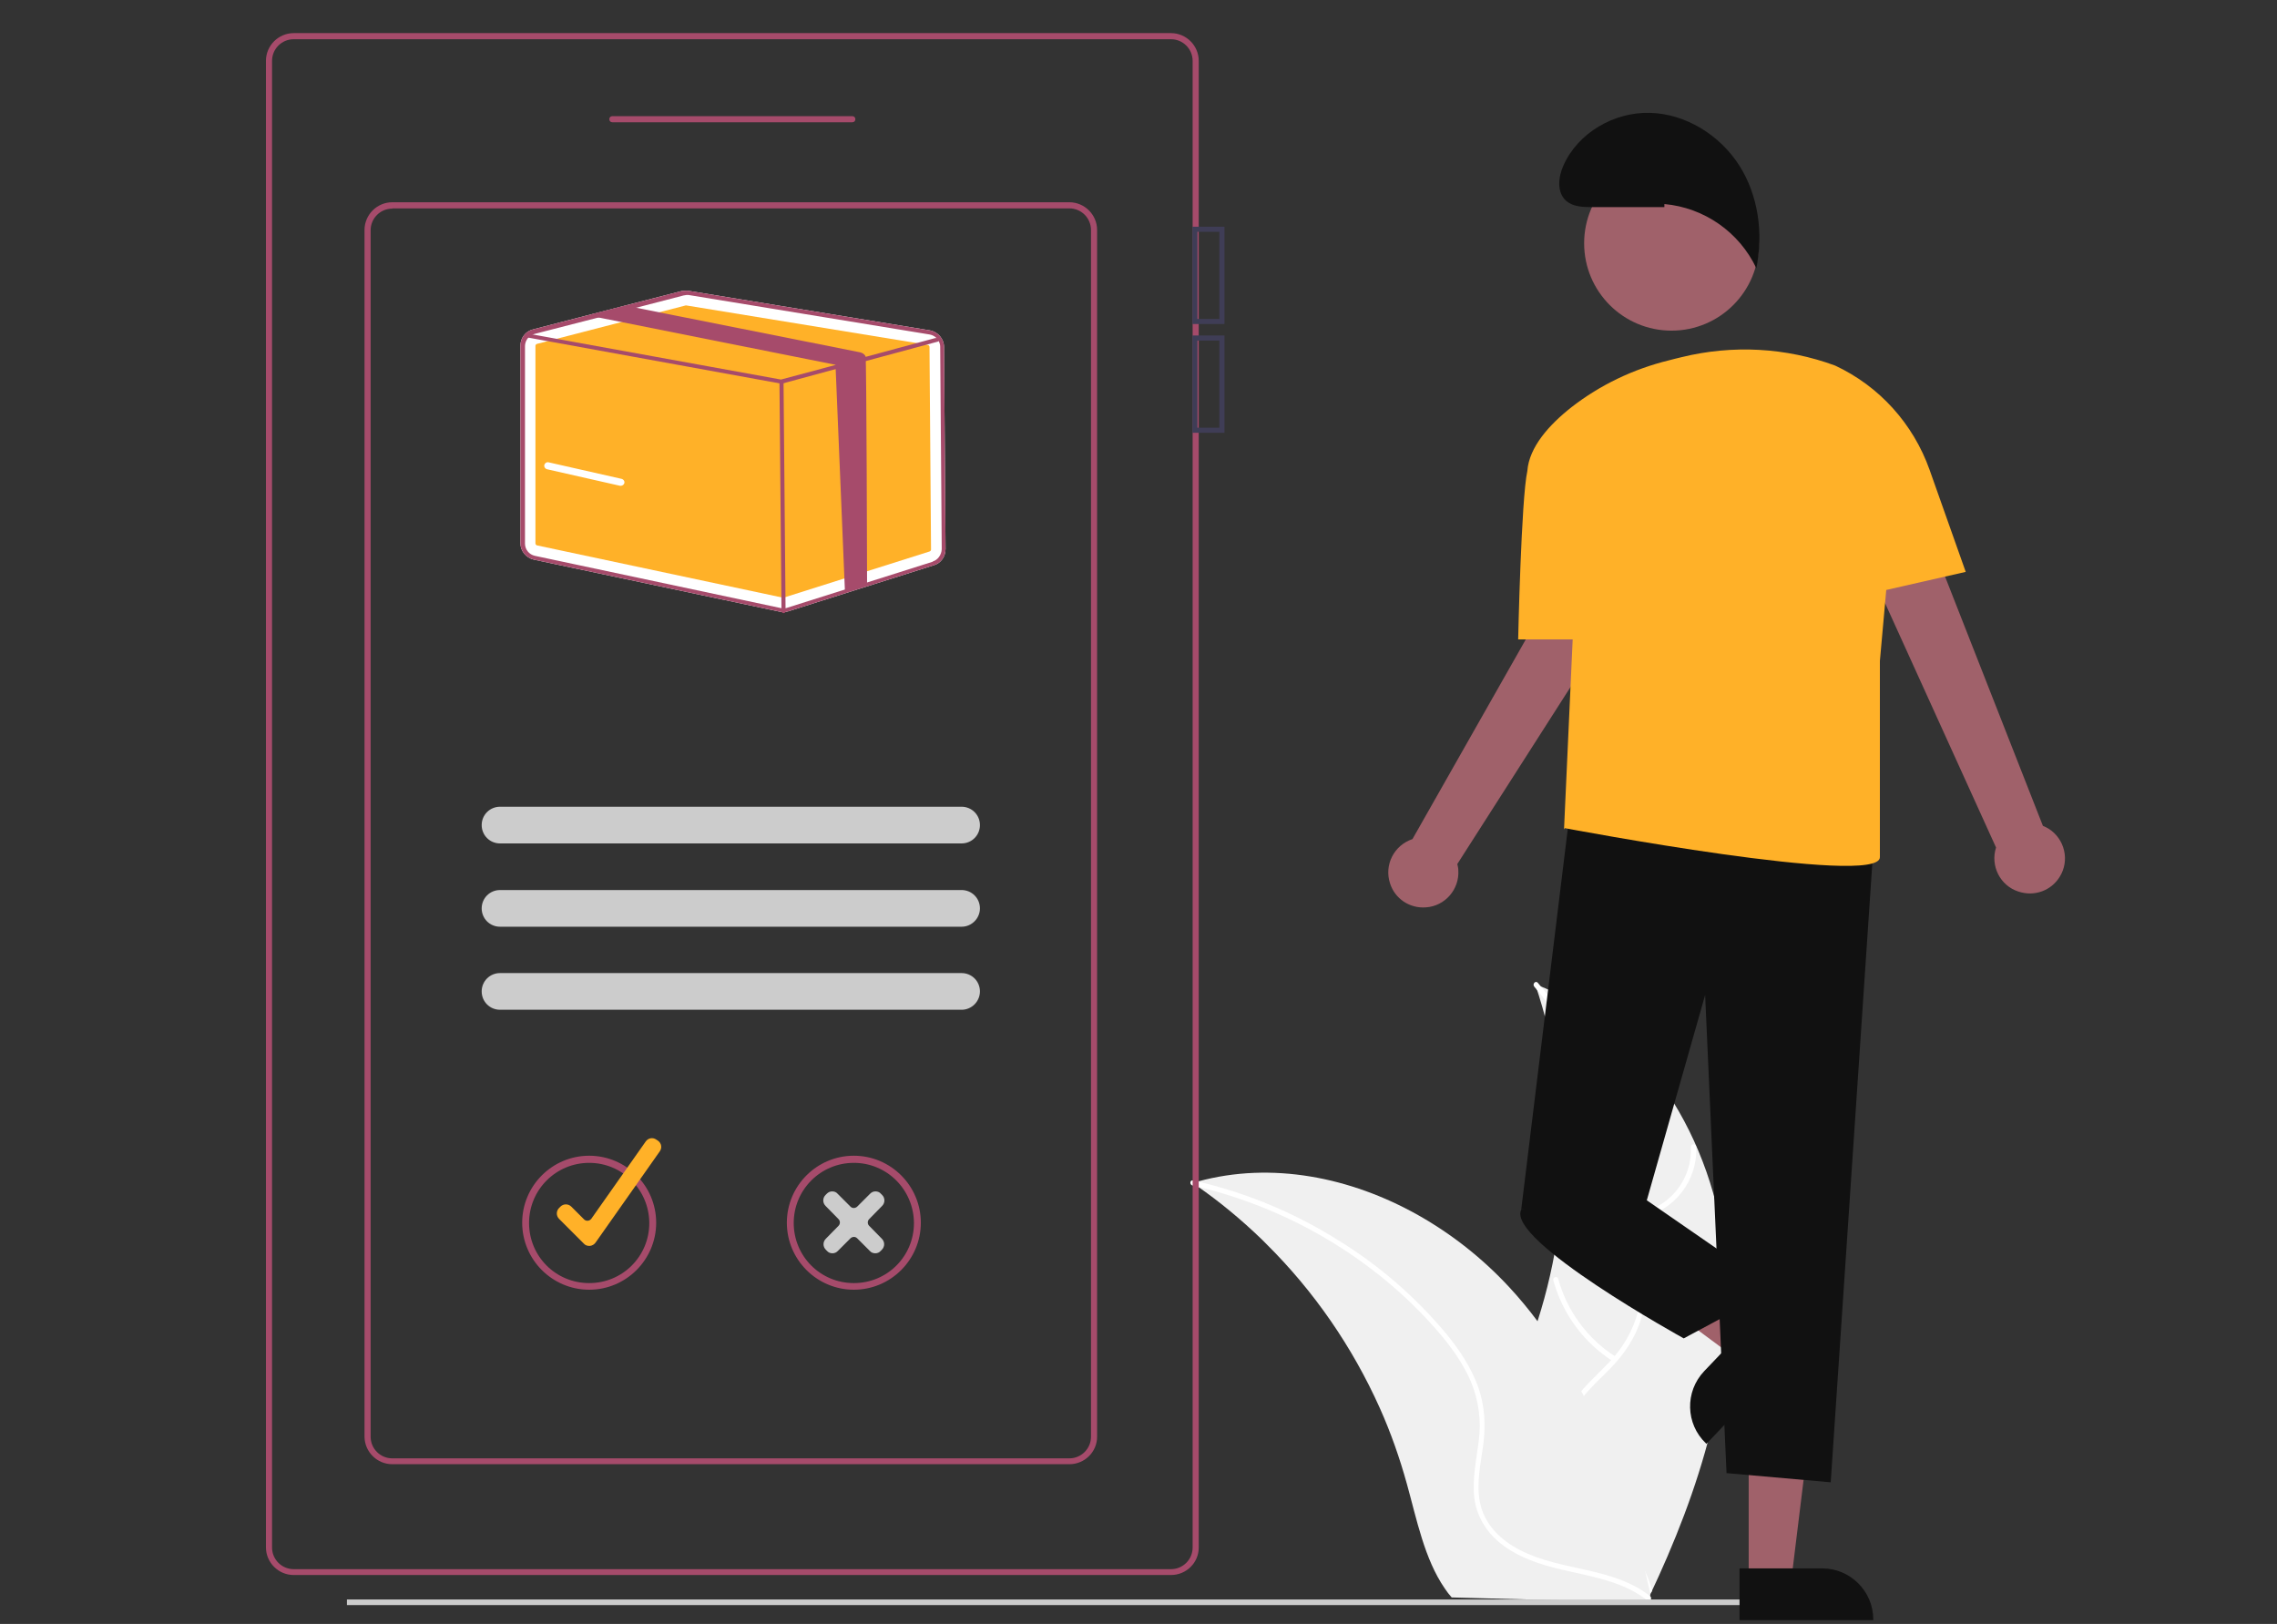 <?xml version="1.0" encoding="UTF-8"?>
<svg xmlns="http://www.w3.org/2000/svg" id="_图层_1" data-name="图层_1" version="1.1" viewBox="0 0 893.9 637.5">
  <rect x="0" y="0" width="893.9" height="637.5" fill="#333333" stroke="none"/>
  <defs>
    <style>
      .st0 {
        fill: #111;
      }

      .st1 {
        fill: #fff;
      }

      .st2 {
        fill: #f0f0f0;
      }

      .st3 {
        fill: none;
        stroke: #3f3d56;
        stroke-miterlimit: 10;
        stroke-width: 2px;
      }

      .st4 {
        fill: #a0616a;
      }

      .st5 {
        fill: #ccc;
      }

      .st6 {
        fill: #a64b6b;
      }

      .st7 {
        fill: #ffb128;
      }
    </style>
  </defs>
  <g>
    <path class="st2" d="M647.5,626.7l-2.3-2c-11.7-2.8-23.5-5.7-34-11.4-10.6-5.7-19.9-14.6-23.5-26.1-5.8-18.4,4-37.5,11.2-55.4,18.4-46.5,19.7-98,3.8-145.4,43.1,16,70.2,61.6,74.7,107.4s-10.2,91.4-29.9,132.9Z"></path>
    <path class="st1" d="M602.3,387.3c-.8-1,.5-2.5,1.4-1.5,13.6,16,24.3,34.3,31.7,53.9,6.6,17.2,10.5,35.3,11.4,53.7.4,8.1,0,16.4-2.5,24.2-2.3,7.6-6.6,13.9-12.1,19.6-5.3,5.4-11.3,10.5-14.7,17.3-3.9,7.9-2.4,16.7,1.2,24.4,7.9,16.4,25.1,27.1,29.8,45.2.3,1.3-1.6,1.8-1.9.6-2.7-10.4-10-18.6-16.8-26.6-6.2-7.2-12.2-14.8-15.1-23.9-2.4-7.5-2-15.4,1.9-22.3,3.8-6.5,9.7-11.4,14.8-16.8,5.6-5.7,9.7-12.7,11.7-20.4,2-7.9,2.1-16.2,1.5-24.4-2.7-37.6-18-74.3-42.3-103h0Z"></path>
    <path class="st1" d="M644.4,478c-1.3.3-1.9-1.7-.6-1.9,12.1-2.5,20.6-13.5,20-25.9,0-.5.4-1,1-1s1,.4,1.1,1c.6,13.2-8.5,25-21.5,27.8h0Z"></path>
    <path class="st1" d="M634.4,532.7c1.1.7,0,2.5-1,1.8-11.6-7.3-20-18.7-23.6-31.9-.3-1.3,1.6-1.8,1.9-.6,3.5,12.7,11.6,23.7,22.7,30.7h0Z"></path>
    <path class="st1" d="M626,422c.5-.2,1.1.1,1.3.7,0,.5-.2,1.1-.7,1.3-5.2,2.3-11.3,1.8-16.1-1.3-1.1-.7,0-2.5,1-1.8,4.3,2.7,9.8,3.1,14.5,1.1h0Z"></path>
    <path class="st2" d="M470.3,463.8c28.9-7.9,59.9-1.7,86.4,13.2,13.3,7.5,25.3,17,35.7,28.2,4,4.3,7.8,8.9,11.3,13.6,6.4,8.7,12.1,17.8,17.1,27.4.4.6.7,1.3,1,1.9,10.8,21.3,18.4,44.5,23.9,68h0c.7,3.1,1.4,6.2,2.1,9.2,0,.2,0,.3,0,.5v.2c0,.2,0,.4,0,.6,0,.3,0,.6.2.9,0,.5.2,1.1.3,1.6l-3-.2c-.2,0-.3,0-.5.2l-74.9-2c-1-1.1-1.9-2.3-2.7-3.5-8-11.6-11-27.1-14.9-41.1-2.8-10.1-6.3-20.1-10.6-29.7-10.8-24.1-25.9-46-44.7-64.6l-1.8-1.8c-7.9-7.6-16.3-14.6-25.4-20.9-.7-.5-1.3-.9-2-1.4.8,0,1.5-.1,2.3-.3Z"></path>
    <path class="st1" d="M468.2,465.4c-1.3-.3-1.1-2.3.2-2,20.5,4.6,40,12.7,57.8,24,15.6,9.7,29.6,21.9,41.4,36,5.2,6.3,9.8,13.2,12.6,20.8,2.7,7.5,3.1,15.1,2.1,22.9-1,7.5-2.8,15.2-1.3,22.7,1.7,8.6,8.1,14.8,15.7,18.7,16.2,8.4,36.4,6.5,51.1,18.1,1,.8-.2,2.4-1.2,1.6-8.5-6.7-19.2-8.8-29.4-11.1-9.3-2-18.6-4.4-26.5-10-6.4-4.5-10.9-11.1-11.9-19-.9-7.5.8-14.9,1.7-22.3,1.1-7.9,0-16-3-23.3-3.2-7.5-8.1-14.2-13.5-20.4-24.8-28.4-59.1-48.4-95.8-56.7h0Z"></path>
    <rect class="st5" x="136.2" y="627.9" width="569.8" height="2.2"></rect>
  </g>
  <g>
    <path class="st1" d="M370.6,136.2c0-3.2-2.4-5.9-5.5-6.5l-94.6-15.5c-.9-.2-1.8,0-2.7,0l-22.2,5.7-12.8,3.3-23.5,6.1c-3,.7-5,3.4-5,6.4v77.5c0,3.1,2.2,5.8,5.3,6.5l96.4,20.4c.5.1.9.2,1.4.2s1.4-.1,2-.3l57.2-18.1c2.8-.8,4.6-3.4,4.6-6.4l-.6-79.4Z"></path>
    <path class="st7" d="M269.4,119.9h-.2l-58.4,15.1c-.4.1-.6.5-.6.8v77.5c0,.4.3.7.6.8l96.4,20.5h.5l57.2-18.1c.4-.1.6-.5.6-.8l-.6-79.5c0-.4-.3-.7-.6-.8l-94.9-15.5q.1,0,0,0Z"></path>
    <path class="st6" d="M370.6,136.2c0-3.2-2.4-5.9-5.5-6.5l-94.6-15.5c-.9-.2-1.8,0-2.7,0l-22.2,5.7-12.8,3.3-23.5,6.1c-3,.7-5,3.4-5,6.4v77.5c0,3.1,2.2,5.8,5.3,6.5l96.4,20.4c.5.1.9.2,1.4.2s1.4-.1,2-.3l57.2-18.1c2.8-.8,4.6-3.4,4.6-6.4l-.6-79.4ZM366.2,220.5l-57.2,18.1c-.8.3-1.7.3-2.5.1l-96.5-20.5c-2.3-.5-3.9-2.5-3.9-4.8v-77.5c0-2,1.3-4,3.2-4.6.2-.1.3-.1.5-.2l24.9-6.4,14.7-3.8,18.9-4.9c.4,0,.8-.2,1.2-.2s.6,0,.8,0l94.6,15.5c1.6.3,2.9,1.2,3.6,2.6.4.7.6,1.5.6,2.2l.6,79.5c-.1,2.2-1.5,4.2-3.5,4.8h0Z"></path>
    <path class="st6" d="M368.4,134c-.1,0-.1.1-.2.1l-27.8,7.5-8.7,2.3-24.7,6.7h-.4l-99.4-18.1h-.4c-.5-.2-.7-.7-.6-1,.1-.5.6-.7.9-.6l2,.4,97.5,17.7,21.3-5.7,11.9-3.2,27.4-7.4h.5c.4-.2.8,0,.9.4,0,0,0,.1.1.1.1.2,0,.6-.3.8Z"></path>
    <path class="st6" d="M307.6,240.7c-.5,0-.8-.4-.8-.8l-.8-90c0-.5.4-.8.8-.8h0c.5,0,.8.4.8.8l.8,90c.1.4-.3.8-.8.8h0Z"></path>
    <path class="st6" d="M340.4,229.7l-8.7,2.3-3.7-88.8-93.2-18.6c-.1,0-.2,0-.3,0-.7-.2-1.4-.6-1.8-1.3l12.8-3.3,3.7.7,88.4,17.6c.9.2,1.8.7,2.2,1.6.4.7.6,89.3.6,89.9Z"></path>
    <path class="st1" d="M243.7,190.7h-.3l-28.7-6.5c-.7-.2-1.2-.9-1-1.7.2-.7.9-1.2,1.7-1l28.7,6.5c.7.2,1.2.9,1,1.7-.2.6-.8,1-1.4,1Z"></path>
  </g>
  <g>
    <path class="st6" d="M459.7,618.3H115.3c-6,0-10.9-4.9-10.9-10.9V23.9c0-6,4.9-10.9,10.9-10.9h344.4c6,0,10.9,4.9,10.9,10.9v583.6c0,6-4.9,10.8-10.9,10.8ZM115.3,15.4c-4.7,0-8.5,3.8-8.5,8.5v583.6c0,4.7,3.8,8.5,8.5,8.5h344.4c4.7,0,8.5-3.8,8.5-8.5V23.9c0-4.7-3.8-8.5-8.5-8.5H115.3Z"></path>
    <path class="st6" d="M334.6,48h-94.2c-.7,0-1.2-.5-1.2-1.2s.5-1.2,1.2-1.2h94.2c.7,0,1.2.5,1.2,1.2s-.5,1.2-1.2,1.2Z"></path>
    <path class="st6" d="M419.8,574.8H154c-6,0-10.9-4.9-10.9-10.9V90.3c0-6,4.9-10.9,10.9-10.9h265.8c6,0,10.9,4.9,10.9,10.9v473.7c0,6-4.9,10.8-10.9,10.8ZM154,81.9c-4.7,0-8.5,3.8-8.5,8.5v473.6c0,4.7,3.8,8.5,8.5,8.5h265.8c4.7,0,8.5-3.8,8.5-8.5V90.3c0-4.7-3.8-8.5-8.5-8.5H154Z"></path>
    <path class="st5" d="M377.5,331.1h-181.2c-4,0-7.2-3.2-7.2-7.2s3.2-7.2,7.2-7.2h181.2c4,0,7.2,3.2,7.2,7.2s-3.2,7.2-7.2,7.2Z"></path>
    <path class="st5" d="M377.5,363.8h-181.2c-4,0-7.2-3.2-7.2-7.2s3.2-7.2,7.2-7.2h181.2c4,0,7.2,3.2,7.2,7.2,0,3.9-3.2,7.2-7.2,7.2Z"></path>
    <path class="st5" d="M377.5,396.4h-181.2c-4,0-7.2-3.2-7.2-7.2s3.2-7.2,7.2-7.2h181.2c4,0,7.2,3.2,7.2,7.2,0,3.9-3.2,7.2-7.2,7.2Z"></path>
    <path class="st6" d="M231.3,506.3c-14.5,0-26.3-11.8-26.3-26.3s11.8-26.3,26.3-26.3,26.3,11.8,26.3,26.3h0c0,14.5-11.8,26.3-26.3,26.3ZM231.3,456.5c-13,0-23.6,10.5-23.6,23.6s10.5,23.6,23.6,23.6,23.6-10.5,23.6-23.6c-.1-13.1-10.6-23.6-23.6-23.6h0Z"></path>
    <path class="st7" d="M231.3,489.1c-.8,0-1.6-.3-2.1-.9l-9.7-9.7c-1.2-1.2-1.2-3.1,0-4.3h0l.5-.5c1.2-1.2,3.1-1.2,4.3,0l5,5c.7.7,1.9.7,2.6,0s.1-.2.2-.2l21.4-30.4c1-1.4,2.8-1.7,4.2-.7l.6.4c1.4,1,1.7,2.8.7,4.2h0l-25.2,35.8c-.5.7-1.3,1.2-2.2,1.3-.1,0-.2,0-.3,0Z"></path>
    <path class="st6" d="M335.2,506.3c-14.5,0-26.3-11.8-26.3-26.3s11.8-26.3,26.3-26.3,26.3,11.8,26.3,26.3h0c0,14.5-11.8,26.3-26.3,26.3ZM335.2,456.5c-13,0-23.6,10.5-23.6,23.6s10.5,23.6,23.6,23.6,23.6-10.5,23.6-23.6h0c-.1-13.1-10.6-23.6-23.6-23.6h0Z"></path>
    <path class="st5" d="M343.6,492h0c-.8,0-1.6-.3-2.1-.9l-5-5c-.7-.7-1.8-.7-2.6,0l-5,5c-.6.6-1.3.9-2.1.9h0c-.8,0-1.6-.3-2.1-.9l-.5-.5c-1.2-1.2-1.2-3.1,0-4.3l5-5.1c.7-.7.7-1.9,0-2.6l-5.1-5.2c-1.2-1.2-1.2-3.1,0-4.3l.5-.5c.6-.6,1.3-.9,2.1-.9h0c.8,0,1.6.3,2.1.9l5.1,5.1c.7.7,1.8.7,2.6,0l5.1-5.1c.6-.6,1.3-.9,2.1-.9h0c.8,0,1.6.3,2.1.9l.5.5c1.2,1.2,1.2,3.1,0,4.3l-5.1,5.2c-.7.7-.7,1.9,0,2.6l5,5.1c1.2,1.2,1.2,3.1,0,4.3l-.5.5c-.5.6-1.3.9-2.1.9Z"></path>
    <polygon class="st4" points="686.5 620.5 703.2 620.5 711.1 556.1 686.5 556.1 686.5 620.5"></polygon>
    <path class="st0" d="M735.4,636h-52.5v-20.3h32.5c11,0,20,9,20,20h0v.3h0Z"></path>
    <polygon class="st4" points="692.4 520.7 680.9 532.8 628.7 494.1 645.7 476.2 692.4 520.7"></polygon>
    <path class="st0" d="M669,538.3l22.4-23.5h0l14.7,14h0l-36.2,38h0l-.2-.2c-8-7.6-8.3-20.3-.7-28.3Z"></path>
    <path class="st4" d="M808.6,344.2c4-6.4,2-14.9-4.4-18.9-.7-.4-1.4-.8-2.2-1.1l-65.6-167.1-25.6,15.3,72.8,160.3c-2.3,7.2,1.6,15,8.8,17.3,6.3,2.1,12.9-.4,16.2-5.8h0Z"></path>
    <path class="st4" d="M559.8,356.2c7.5-.5,13.2-7.1,12.7-14.6,0-.8-.2-1.6-.4-2.4l96.7-151.2-27.4-11.7-86.9,153.1c-7.2,2.4-11.2,10.1-8.8,17.4,1.9,6,7.7,9.9,14.1,9.4Z"></path>
    <path class="st0" d="M735.8,327.5l-17.1,254.4-40.9-3.6-8.4-187.7-22.9,80.6-49.3,3.6,19.5-159.4,119.1,12.1Z"></path>
    <path class="st0" d="M639.3,459.2l7.2,12,50.5,34.9-36,19.3s-69.8-38.5-63.8-50.5l42.1-15.7Z"></path>
    <path class="st7" d="M771.7,224.5l-14.2-40.1c-6.4-18-19.7-32.8-37.1-40.9h0c-19.3-7.1-40.2-8.2-60.2-3.3-1.6.4-3.4.8-5.2,1.3-13.8,3.4-26.8,9.6-38,18.3-8.8,6.9-16.7,15.7-17.4,25.1h0c-2.4,10.8-3.6,66.1-3.6,66.1h21.4l-3.4,74.6.3-.5s123.7,23.4,123.7,11.4v-77l2.5-27.9,31.2-7.1Z"></path>
    <circle class="st4" cx="656.2" cy="95.5" r="34.3"></circle>
    <path class="st0" d="M653.3,81.3h-28.8c-3.3,0-7-.2-9.6-2.4-3.8-3.3-3.2-9.4-1.1-14,5.7-12.8,19.9-21,34-20.6,14,.4,27.3,8.7,34.9,20.5,7.6,11.8,9.6,26.8,6.8,40.5-6.7-14.2-20.5-23.8-36.1-25.2v1.2Z"></path>
    <rect class="st3" x="469.1" y="90" width="10.6" height="36.2"></rect>
    <rect class="st3" x="469.1" y="132.7" width="10.6" height="36.2"></rect>
  </g>
</svg>
